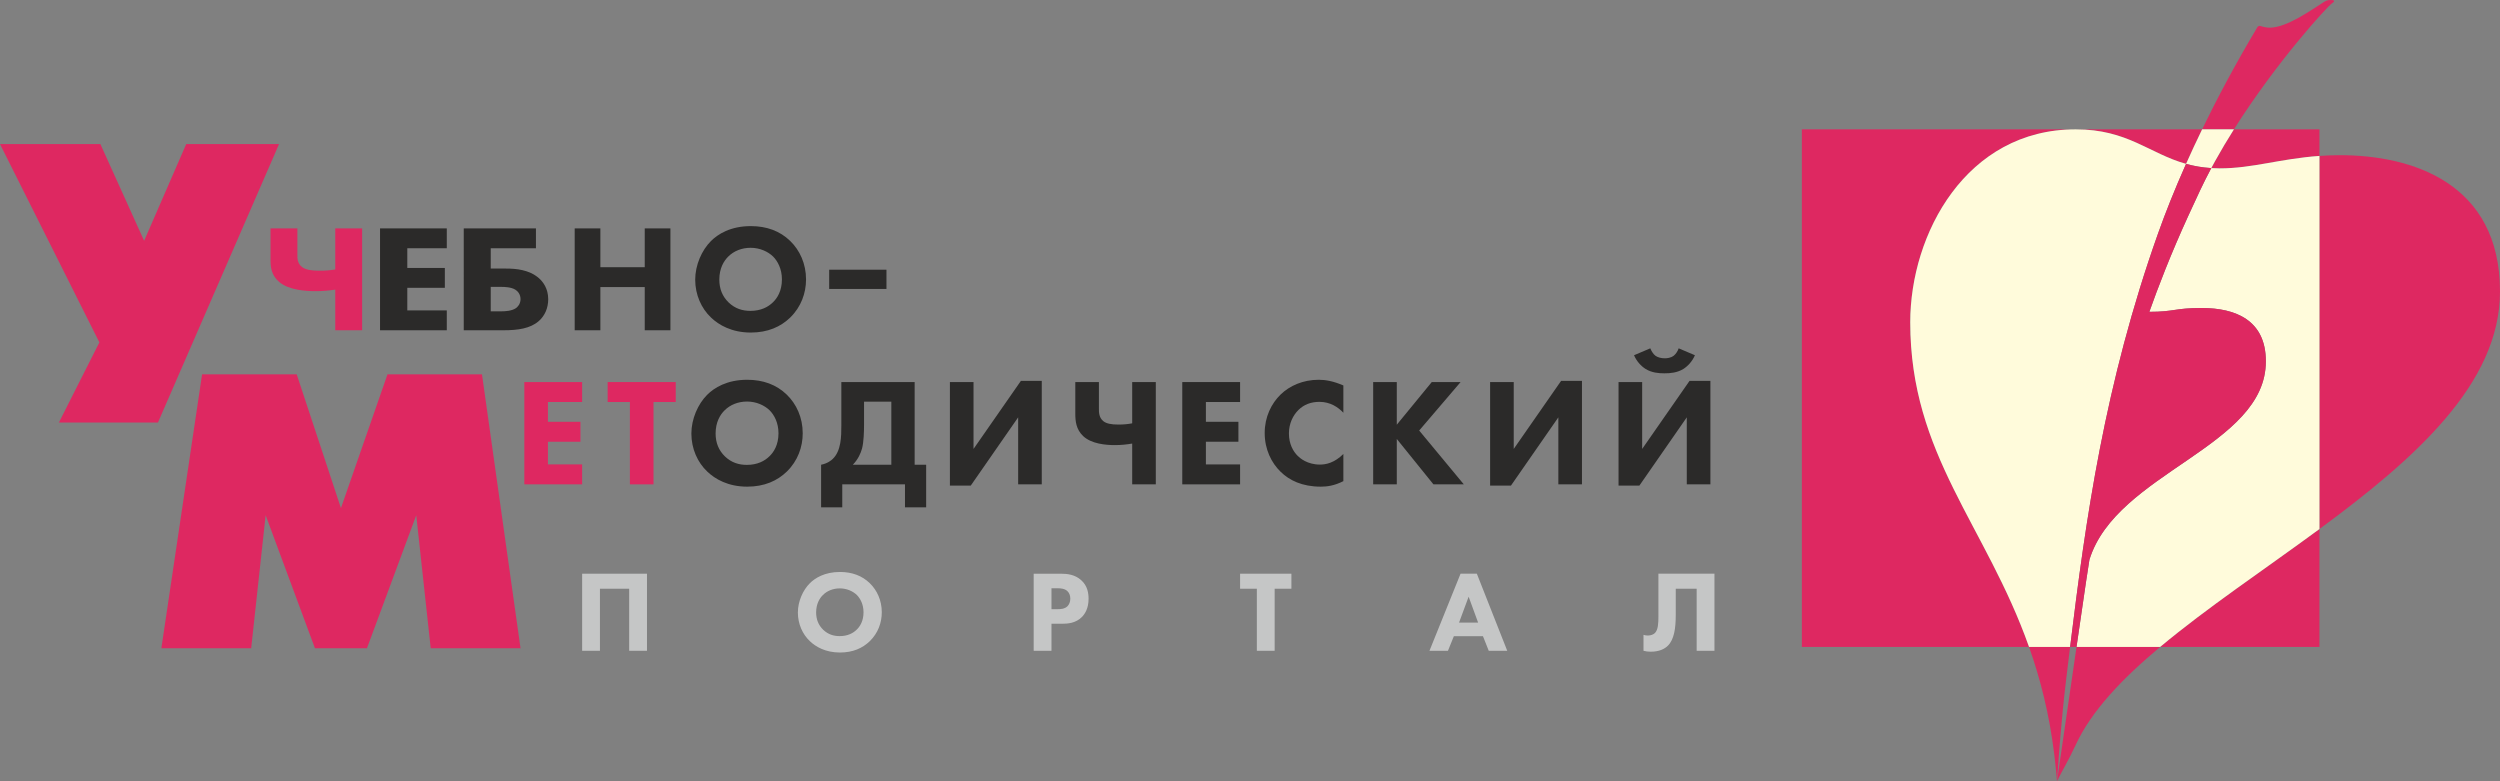 <?xml version="1.0" encoding="utf-8"?>
<!-- Generator: Adobe Illustrator 25.1.0, SVG Export Plug-In . SVG Version: 6.00 Build 0)  -->
<svg version="1.1" id="Слой_1" xmlns="http://www.w3.org/2000/svg" xmlns:xlink="http://www.w3.org/1999/xlink" x="0px" y="0px"
	 viewBox="0 0 1079.4 337.275" style="enable-background:new 0 0 1079.4 337.275;" xml:space="preserve">
<rect x="0" y="0" width="1079.4" height="337.275" fill="#808080" stroke="none"/>
<style type="text/css">
	.st0{fill:#DE2861;}
	.st1{fill:#2B2A29;}
	.st2{fill:#C5C6C6;}
	.st3{fill:#FFFBDB;}
</style>
<g>
	<path class="st0" d="M43.336,62.207l18.896,41.76L80.4,62.207h40.08l-52.294,120.24H25.418l17.486-34.612L0,62.207H43.336z"/>
	<path class="st0" d="M144.752,125.055c-2.637,0.396-5.425,0.66-8.516,0.66c-4.521,0-11.529-0.528-15.599-3.891
		c-3.466-2.901-3.843-6.396-3.843-9.693V98.612h11.606v11.474c0,1.319-0.076,3.759,2.185,5.341c1.507,1.055,3.919,1.451,7.31,1.451
		c2.487,0,4.446-0.132,6.857-0.528V98.612h11.606v43.983h-11.606V125.055z"/>
	<path class="st1" d="M192.905,107.185h-17.048v8.507h16.207v8.572h-16.207v9.759h17.048v8.572h-28.821V98.612h28.821V107.185z"/>
	<path class="st1" d="M200.228,98.612h31.173v8.572H211.88v8.77h6.507c4.388,0,9.988,0.461,14.225,4.088
		c1.816,1.582,4.086,4.484,4.086,9.166c0,3.759-1.438,7.121-4.086,9.43c-3.708,3.231-9.079,3.956-15.208,3.956h-17.176V98.612z
		 M216.496,134.418c1.589,0,4.464-0.132,6.28-1.385c0.605-0.461,1.967-1.649,1.967-3.891c0-2.11-1.21-3.429-2.27-4.088
		c-1.816-1.121-4.767-1.187-5.977-1.187h-4.616v10.551H216.496z"/>
	<path class="st1" d="M259.217,115.361h19.154V98.612h11.089v43.983H278.37v-18.662h-19.154v18.662h-11.089V98.612h11.089V115.361z"
		/>
	<path class="st1" d="M341.161,104.02c4.153,4.022,6.856,9.825,6.856,16.617c0,5.869-2.109,11.869-6.856,16.485
		c-4.087,3.956-9.624,6.462-17.007,6.462c-8.239,0-13.843-3.297-17.139-6.462c-4.219-3.956-6.855-9.891-6.855-16.353
		c0-6.33,2.834-12.727,6.789-16.683c2.966-2.967,8.437-6.462,17.204-6.462C331.01,97.623,336.745,99.733,341.161,104.02z
		 M314.465,110.746c-1.911,1.846-3.889,5.077-3.889,9.957c0,4.023,1.318,7.254,4.021,9.891c2.834,2.703,5.999,3.626,9.426,3.626
		c4.482,0,7.647-1.648,9.756-3.758c1.714-1.649,3.823-4.748,3.823-9.825c0-4.55-1.846-7.913-3.823-9.891
		c-2.176-2.11-5.669-3.759-9.69-3.759C320.266,106.987,316.838,108.372,314.465,110.746z"/>
	<path class="st1" d="M358.004,116.449h24.736v8.309h-24.736V116.449z"/>
	<path class="st0" d="M69.668,279.902l17.583-118.274h40.857l19.098,57.751l20.097-57.751h40.8l16.641,118.274h-38.778
		l-6.247-57.439l-21.292,57.439h-22.441l-21.291-57.439l-6.248,57.439H69.668z"/>
	<path class="st0" d="M251.346,173.57H236.58v8.542h14.038v8.607H236.58v9.8h14.766v8.607h-24.963v-44.165h24.963V173.57z"/>
	<path class="st0" d="M282.159,173.57v35.557h-10.197V173.57h-9.601v-8.608h29.399v8.608H282.159z"/>
	<path class="st1" d="M339.694,170.392c4.172,4.038,6.886,9.865,6.886,16.686c0,5.893-2.119,11.918-6.886,16.553
		c-4.105,3.973-9.667,6.489-17.083,6.489c-8.276,0-13.905-3.31-17.216-6.489c-4.238-3.973-6.886-9.932-6.886-16.421
		c0-6.356,2.847-12.78,6.82-16.752c2.98-2.98,8.475-6.489,17.282-6.489C329.498,163.969,335.258,166.088,339.694,170.392z
		 M312.878,177.146c-1.92,1.853-3.906,5.098-3.906,9.997c0,4.039,1.324,7.284,4.039,9.933c2.848,2.715,6.026,3.641,9.469,3.641
		c4.503,0,7.681-1.655,9.8-3.774c1.721-1.655,3.84-4.768,3.84-9.865c0-4.569-1.854-7.946-3.84-9.932
		c-2.185-2.119-5.695-3.774-9.733-3.774C318.705,173.372,315.262,174.762,312.878,177.146z"/>
	<path class="st1" d="M394.911,164.962v35.689h4.966v18.407h-9.138v-9.932h-27.081v9.932h-9.138v-18.407
		c2.847-0.53,4.569-2.053,4.966-2.45c3.708-3.443,3.774-9.733,3.774-14.567v-18.673H394.911z M373.06,183.304
		c0,3.046-0.132,7.614-0.861,10.329c-0.53,1.921-1.589,4.569-3.973,7.019h16.62v-27.214H373.06V183.304z"/>
	<path class="st1" d="M420.33,164.962v28.87l20.46-29.399h9.005v44.694h-10.197v-28.936l-20.46,29.465h-9.005v-44.695H420.33z"/>
	<path class="st1" d="M488.836,191.514c-2.318,0.397-4.768,0.662-7.482,0.662c-3.973,0-10.13-0.53-13.706-3.906
		c-3.046-2.913-3.376-6.423-3.376-9.733v-13.574h10.197v11.521c0,1.325-0.066,3.774,1.92,5.364c1.325,1.059,3.443,1.457,6.423,1.457
		c2.185,0,3.907-0.133,6.025-0.53v-17.812h10.197v44.165h-10.197V191.514z"/>
	<path class="st1" d="M535.423,173.57h-14.765v8.542h14.037v8.607h-14.037v9.8h14.765v8.607h-24.962v-44.165h24.962V173.57z"/>
	<path class="st1" d="M580.014,207.737c-3.907,1.986-7.085,2.383-9.734,2.383c-8.145,0-13.641-2.781-17.349-6.423
		c-3.973-3.841-6.886-9.667-6.886-16.752c0-6.952,2.913-12.779,6.886-16.619c3.907-3.774,9.601-6.357,16.487-6.357
		c2.913,0,6.291,0.596,10.595,2.45v11.786c-2.251-2.383-5.629-4.701-10.33-4.701c-3.708,0-6.687,1.192-9.005,3.443
		c-2.45,2.384-4.171,5.959-4.171,10.197c0,4.569,1.854,7.814,3.84,9.733c0.928,0.928,4.106,3.709,9.535,3.709
		c2.649,0,6.224-0.729,10.131-4.569V207.737z"/>
	<path class="st1" d="M603.08,183.37l15.096-18.408h12.448l-17.878,20.924l19.268,23.241h-13.111l-15.825-19.599v19.599h-10.197
		v-44.165h10.197V183.37z"/>
	<path class="st1" d="M653.566,164.962v28.87l20.46-29.399h9.005v44.694h-10.198v-28.936l-20.46,29.465h-9.005v-44.695H653.566z"/>
	<path class="st1" d="M709.02,164.962v28.87l20.46-29.399h9.005v44.694h-10.198v-28.936l-20.46,29.465h-9.004v-44.695H709.02z
		 M731.797,153.375c-1.125,2.649-3.045,4.702-5.031,5.959c-2.649,1.589-5.496,1.854-8.145,1.854c-2.582,0-5.429-0.265-8.078-1.854
		c-1.986-1.258-3.907-3.311-5.032-5.959l7.019-2.98c0.463,1.192,1.324,2.516,2.185,3.178c0.993,0.728,2.516,1.126,4.039,1.126
		c0.993,0,2.582-0.132,3.906-1.126c0.993-0.795,1.788-2.119,2.118-3.178L731.797,153.375z"/>
	<path class="st2" d="M279.339,247.701v33.282h-7.684v-26.796H259.03v26.796h-7.684v-33.282H279.339z"/>
	<path class="st2" d="M375.53,251.793c3.144,3.044,5.19,7.435,5.19,12.574c0,4.441-1.597,8.982-5.19,12.475
		c-3.094,2.994-7.285,4.89-12.874,4.89c-6.237,0-10.479-2.495-12.974-4.89c-3.194-2.994-5.189-7.485-5.189-12.375
		c0-4.791,2.146-9.631,5.139-12.624c2.245-2.245,6.387-4.89,13.023-4.89C367.846,246.953,372.187,248.549,375.53,251.793z
		 M355.321,256.883c-1.447,1.397-2.944,3.842-2.944,7.535c0,3.044,0.998,5.489,3.044,7.485c2.146,2.046,4.541,2.744,7.135,2.744
		c3.393,0,5.788-1.247,7.385-2.844c1.297-1.248,2.894-3.593,2.894-7.435c0-3.443-1.397-5.988-2.894-7.485
		c-1.647-1.596-4.291-2.844-7.335-2.844C359.713,254.038,357.118,255.087,355.321,256.883z"/>
	<path class="st2" d="M458.028,247.701c2.894,0,6.088,0.399,8.732,2.744c2.844,2.495,3.244,5.789,3.244,8.084
		c0,4.192-1.597,6.537-2.844,7.835c-2.645,2.694-6.137,2.944-8.483,2.944h-4.69v11.676h-7.684v-33.282H458.028z M453.986,263.02
		h2.744c1.048,0,2.894-0.049,4.142-1.247c0.699-0.698,1.248-1.846,1.248-3.293c0-1.397-0.499-2.545-1.248-3.244
		c-1.148-1.098-2.794-1.248-4.291-1.248h-2.595V263.02z"/>
	<path class="st2" d="M550.342,254.188v26.796h-7.684v-26.796h-7.235v-6.486h22.155v6.486H550.342z"/>
	<path class="st2" d="M640.287,274.696h-12.574l-2.545,6.288h-7.984l13.423-33.282h7.036l13.123,33.282h-7.984L640.287,274.696z
		 M638.191,268.809l-4.091-11.178l-4.142,11.178H638.191z"/>
	<path class="st2" d="M740.238,247.701v33.282h-7.685v-26.796h-9.032v11.427c0,5.688-0.698,10.428-3.343,13.123
		c-1.397,1.397-3.693,2.645-7.485,2.645c-1.148,0-2.146-0.15-3.094-0.399v-6.886c0.549,0.2,1.198,0.3,1.896,0.3
		c1.297,0,2.395-0.449,3.044-1.098c1.397-1.397,1.497-4.341,1.497-6.986v-18.612H740.238z"/>
</g>
<g>
	<path class="st0" d="M950.785,55.849h-54.585c22.462,0,31.789,10.477,47.65,14.905C945.983,65.965,948.29,60.993,950.785,55.849z"
		/>
	<path class="st0" d="M954.742,72.575c1.174,0.073,2.375,0.122,3.631,0.122c14.25,0,26.071-4.182,43.071-5.373V55.849H964.52
		c-2.812,4.455-5.549,9.034-8.124,13.685C955.818,70.578,955.27,71.586,954.742,72.575z"/>
	<path class="st0" d="M896.199,55.849H777.961v223.484h98.101c-18.661-52.686-51.292-82.892-51.292-140.189
		C824.77,100.937,848.975,55.849,896.199,55.849z"/>
	<path class="st0" d="M1001.445,279.332v-50.919c-23.605,17.376-48.6,34.022-68.798,50.919H1001.445z"/>
	<path class="st0" d="M1079.4,125.854c0-46.987-38.172-58.852-69.056-58.852c-3.138,0-6.082,0.124-8.899,0.322v161.089
		C1042.531,198.169,1079.4,165.71,1079.4,125.854z"/>
	<path class="st0" d="M893.786,279.332h-17.724c4.835,13.65,8.734,28.804,10.882,46.334c0.611,4.982,0.974,9.061,1.187,11.608
		c0.756-10.592,1.791-26.052,4.034-44.594C892.701,288.249,893.24,283.799,893.786,279.332z"/>
	<path class="st0" d="M894.301,294.817c-1.146,7.874-5.045,34.708-6.17,42.458c1.815-3.758,4.996-8.977,8.068-15.642
		c6.74-14.62,20.004-28.543,36.448-42.3h-36.093C895.868,284.048,895.117,289.205,894.301,294.817z"/>
	<path class="st3" d="M931.795,100.7c3.143-8.843,7.136-18.905,12.054-29.946c-15.861-4.429-25.188-14.905-47.65-14.905
		c-47.224,0-71.429,45.088-71.429,83.295c0,57.297,32.631,87.503,51.292,140.189h17.724
		C900.559,223.962,908.665,165.773,931.795,100.7z"/>
	<path class="st3" d="M958.374,72.698c-1.256,0-2.457-0.049-3.631-0.122c-3.438,6.439-5.986,11.998-9.895,20.531
		c-7.651,16.7-13.139,31.068-16.849,41.529c10.758,0,11.074-1.661,22.544-1.661c14.634,0,27.765,5.221,27.765,23.019
		c0,37.02-64.547,47.936-76.175,85.668c-0.155,0.503-1.978,12.952-5.578,37.672h36.093c20.198-16.897,45.192-33.543,68.798-50.919
		V67.324C984.445,68.516,972.623,72.698,958.374,72.698z"/>
	<path class="st0" d="M1006.863,1.426c0.136-0.095,0.981-0.644,0.87-1.028c-0.115-0.4-1.214-0.423-1.978-0.385
		c-1.103,0.055-1.914,0.555-2.243,0.763c-5.637,3.568-16.187,11.171-23.544,11.171c-0.848,0-2.225-0.127-3.951-0.706
		c-0.518-0.174-1.094,0.044-1.374,0.513c-9.353,15.664-17.25,30.467-23.859,44.095h13.735
		C982.973,26.616,1004.778,2.874,1006.863,1.426z"/>
	<path class="st3" d="M954.742,72.575c0.528-0.989,1.076-1.997,1.654-3.042c2.575-4.651,5.311-9.23,8.124-13.685h-13.735
		c-2.495,5.145-4.802,10.116-6.935,14.905C947.138,71.673,950.715,72.325,954.742,72.575z"/>
	<path class="st0" d="M931.795,100.7c-23.131,65.073-31.236,123.262-38.009,178.633h2.768c3.599-24.721,5.422-37.169,5.578-37.672
		c11.628-37.732,76.175-48.648,76.175-85.668c0-17.798-13.131-23.019-27.765-23.019c-11.47,0-11.786,1.661-22.544,1.661
		c3.71-10.46,9.198-24.829,16.849-41.529c3.91-8.533,6.457-14.091,9.895-20.531c-4.027-0.25-7.604-0.903-10.893-1.821
		C938.931,81.795,934.938,91.857,931.795,100.7z"/>
</g>
</svg>
